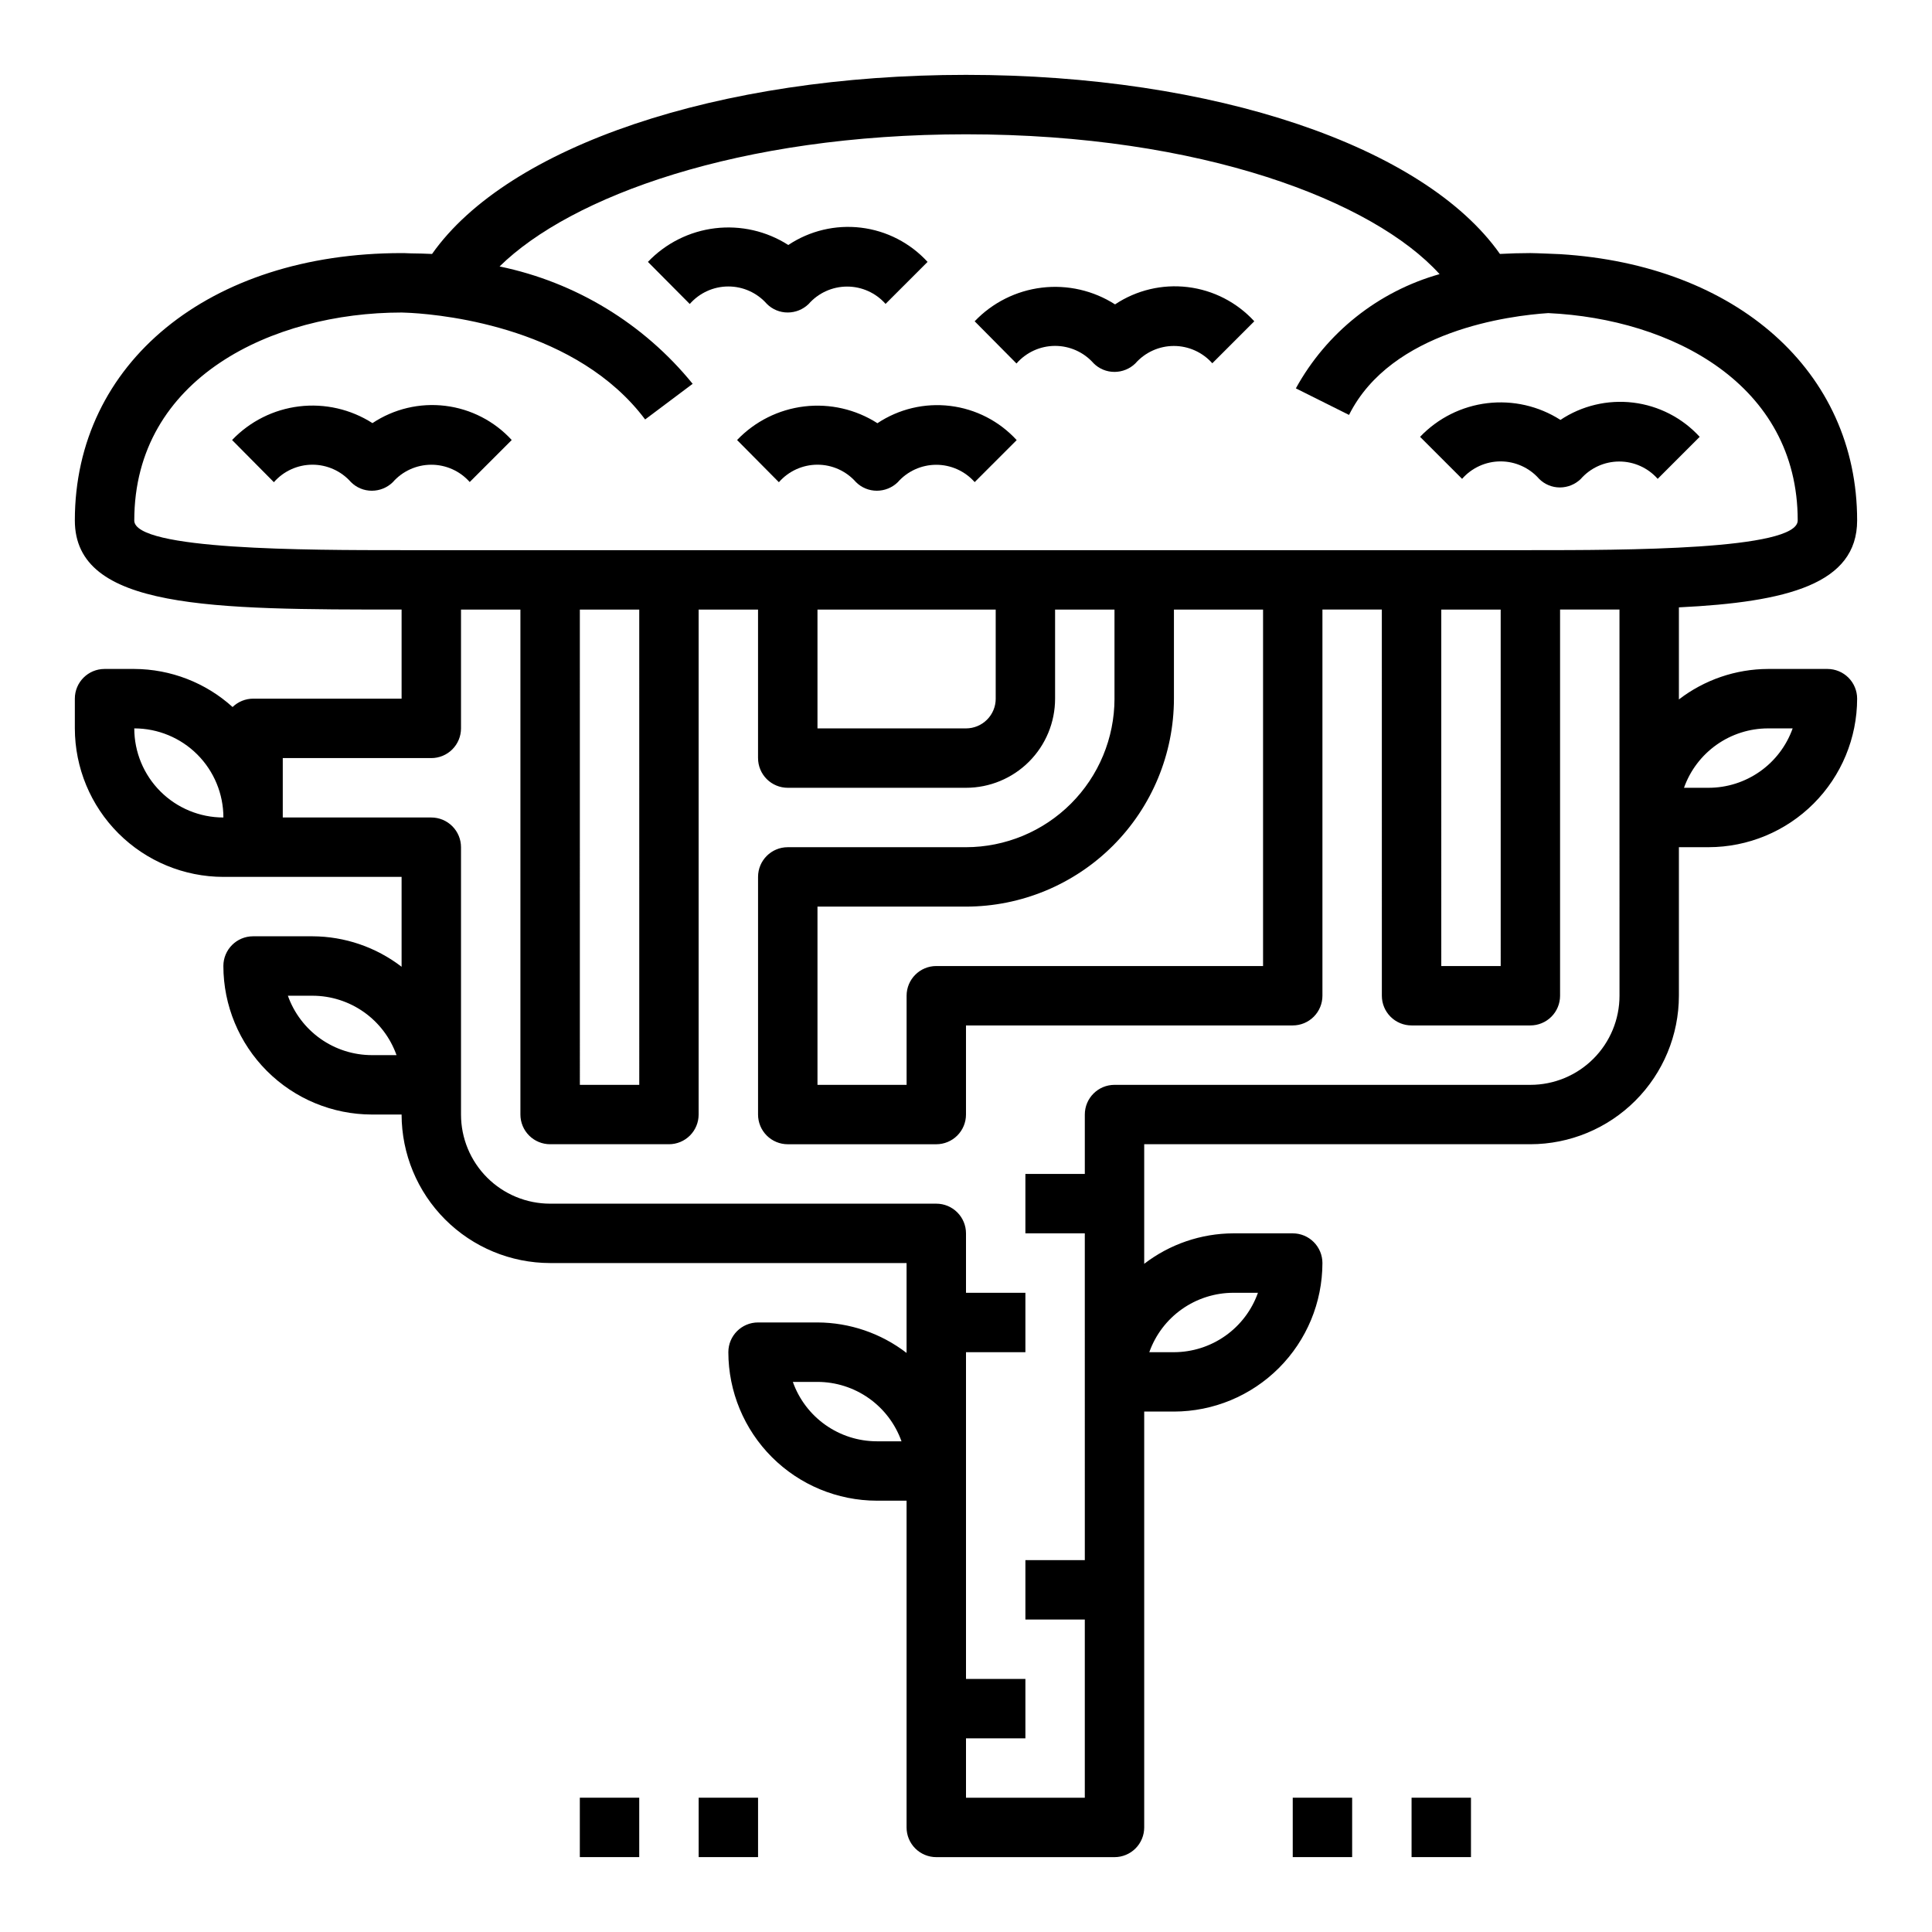 <?xml version="1.0" encoding="UTF-8"?>
<!-- Uploaded to: SVG Repo, www.svgrepo.com, Generator: SVG Repo Mixer Tools -->
<svg fill="#000000" width="800px" height="800px" version="1.1" viewBox="144 144 512 512" xmlns="http://www.w3.org/2000/svg">
 <g>
  <path d="m636.16 281.92c0-39.527-31.992-67.699-78.719-70.566 0 0-6.496-0.285-7.871-0.285-2.731 0-5.414 0.086-8.07 0.227-20.113-28.562-75.824-47.457-141.5-47.457-65.68 0-121.39 18.895-141.5 47.461-1.836-0.102-3.715-0.125-5.59-0.156-1.332-0.07-2.242-0.07-2.481-0.07-50.988 0-86.594 29.125-86.594 70.848 0 23.617 36.32 23.617 86.594 23.617v23.617l-39.359-0.004c-2.027 0.012-3.973 0.805-5.434 2.215-7.144-6.461-16.422-10.051-26.055-10.086h-7.871c-4.348 0-7.875 3.523-7.875 7.871v7.875c0.016 10.434 4.164 20.438 11.543 27.816s17.383 11.531 27.82 11.543h47.23v23.82c-6.773-5.211-15.07-8.047-23.617-8.078h-15.742c-4.348 0-7.871 3.527-7.871 7.875 0.012 10.434 4.16 20.438 11.539 27.816 7.379 7.379 17.383 11.531 27.82 11.543h7.871c0.012 10.434 4.164 20.438 11.543 27.816 7.379 7.379 17.383 11.531 27.816 11.543h94.465v23.82c-6.773-5.211-15.07-8.047-23.617-8.078h-15.742c-4.348 0-7.871 3.527-7.871 7.875 0.012 10.434 4.164 20.438 11.539 27.816 7.379 7.379 17.387 11.531 27.82 11.543h7.871v86.594c0 2.086 0.828 4.09 2.305 5.566 1.477 1.473 3.481 2.305 5.566 2.305h47.234c2.086 0 4.09-0.832 5.566-2.305 1.477-1.477 2.305-3.481 2.305-5.566v-110.21h7.871c10.438-0.012 20.441-4.164 27.82-11.543s11.527-17.383 11.539-27.816c0-2.086-0.828-4.09-2.305-5.566-1.477-1.477-3.477-2.305-5.566-2.305h-15.742c-8.547 0.027-16.844 2.867-23.617 8.074v-31.691h102.34c10.438-0.012 20.441-4.164 27.82-11.543 7.379-7.379 11.527-17.383 11.539-27.816v-39.359h7.875c10.434-0.016 20.438-4.164 27.816-11.543 7.379-7.379 11.531-17.383 11.543-27.82 0-2.086-0.832-4.09-2.305-5.566-1.477-1.473-3.481-2.305-5.566-2.305h-15.746c-8.543 0.031-16.844 2.867-23.617 8.078v-24.402c28.758-1.395 47.234-6.219 47.234-23.035zm-393.6 141.7c-4.883-0.004-9.645-1.52-13.633-4.34-3.984-2.82-7.004-6.801-8.637-11.402h6.523c4.883 0.004 9.645 1.523 13.633 4.34 3.988 2.82 7.004 6.801 8.637 11.402zm133.82 102.34c-4.883-0.004-9.645-1.52-13.633-4.34-3.984-2.816-7.004-6.801-8.637-11.402h6.523c4.883 0.004 9.645 1.523 13.633 4.34 3.988 2.82 7.004 6.805 8.641 11.402zm94.465-39.359h6.527-0.004c-1.633 4.602-4.648 8.586-8.637 11.402-3.988 2.82-8.75 4.336-13.633 4.344h-6.527 0.004c1.633-4.602 4.648-8.586 8.637-11.402 3.988-2.82 8.75-4.336 13.633-4.344zm141.7-149.57h6.527c-1.637 4.602-4.652 8.582-8.641 11.402-3.988 2.816-8.746 4.336-13.629 4.34h-6.527c1.633-4.602 4.652-8.582 8.637-11.402 3.988-2.82 8.75-4.336 13.633-4.34zm-432.96-55.105c0-37.855 36.715-55.105 70.848-55.105 0.875 0 1.699 0.094 2.566 0.109 9.59 0.566 43.988 4.258 61.969 28.23l12.594-9.445c-12.957-15.957-31.035-26.945-51.168-31.102 18.785-18.492 63.348-35.023 123.61-35.023 62.457 0 108 17.719 125.5 37.055-16.238 4.582-29.961 15.488-38.086 30.273l14.09 7.039c11.227-22.457 42.785-26.324 52.789-26.984 32.703 1.52 66.117 18.836 66.117 54.953 0 7.871-46.082 7.871-70.848 7.871h-299.14c-24.766 0-70.848 0-70.848-7.871zm346.37 23.617h15.742l0.004 94.465h-15.746zm-70.848 0h23.617v94.465h-86.594c-4.348 0-7.871 3.523-7.871 7.871v23.617h-23.617v-47.234h39.363c14.609-0.016 28.613-5.828 38.945-16.156 10.328-10.332 16.141-24.34 16.156-38.949zm-94.465 0h47.23v23.617l0.004-0.004c0 2.09-0.828 4.094-2.305 5.566-1.477 1.477-3.481 2.309-5.566 2.309h-39.363zm-62.977 0h15.742l0.004 125.95h-15.742zm-118.08 31.488c6.262 0 12.27 2.488 16.699 6.914 4.43 4.43 6.918 10.438 6.918 16.699-6.266 0-12.273-2.488-16.699-6.914-4.43-4.43-6.918-10.438-6.918-16.699zm393.6 70.848c0 6.262-2.488 12.27-6.918 16.699-4.43 4.43-10.434 6.918-16.699 6.918h-110.21c-4.348 0-7.871 3.523-7.871 7.871v15.742h-15.746v15.742h15.742l0.004 86.594h-15.746v15.742h15.742v47.23l-31.484 0.004v-15.742h15.742v-15.746h-15.742v-86.59h15.742v-15.746h-15.742v-15.742c0-2.09-0.832-4.09-2.309-5.566-1.477-1.477-3.477-2.305-5.566-2.305h-102.34c-6.262 0-12.27-2.488-16.699-6.918-4.426-4.43-6.914-10.438-6.914-16.699v-70.848c0-2.09-0.832-4.09-2.309-5.566-1.477-1.477-3.477-2.309-5.566-2.309h-39.359v-15.742h39.359c2.09 0 4.09-0.828 5.566-2.305 1.477-1.477 2.309-3.481 2.309-5.566v-31.488h15.742v133.82c0 2.086 0.828 4.09 2.305 5.566 1.477 1.477 3.481 2.305 5.566 2.305h31.488c2.09 0 4.09-0.828 5.566-2.305 1.477-1.477 2.305-3.481 2.305-5.566v-133.82h15.742v39.359h0.004c0 2.086 0.828 4.09 2.305 5.566 1.477 1.477 3.481 2.305 5.566 2.305h47.234c6.262 0 12.27-2.488 16.699-6.918 4.426-4.426 6.914-10.434 6.914-16.699v-23.613h15.742v23.617l0.004-0.004c-0.012 10.438-4.164 20.441-11.543 27.82s-17.383 11.527-27.816 11.543h-47.234c-4.348 0-7.871 3.523-7.871 7.871v62.977c0 2.086 0.828 4.09 2.305 5.566 1.477 1.477 3.481 2.305 5.566 2.305h39.359c2.09 0 4.09-0.828 5.566-2.305 1.477-1.477 2.309-3.481 2.309-5.566v-23.617h86.59c2.09 0 4.09-0.828 5.566-2.305s2.305-3.481 2.305-5.566v-102.34h15.742l0.004 102.34c0 2.086 0.828 4.09 2.305 5.566 1.477 1.477 3.481 2.305 5.566 2.305h31.488c2.09 0 4.09-0.828 5.566-2.305 1.477-1.477 2.305-3.481 2.305-5.566v-102.34h15.742z"/>
  <path d="m268.48 271.74 11.133-11.133v0.004c-4.606-5.027-10.859-8.242-17.625-9.062-6.769-0.824-13.605 0.805-19.281 4.582-5.758-3.684-12.617-5.254-19.406-4.438-6.785 0.82-13.078 3.969-17.797 8.918l11.078 11.176c2.57-2.938 6.285-4.625 10.191-4.637 3.902-0.008 7.625 1.664 10.211 4.59 1.473 1.488 3.481 2.32 5.574 2.309 2.055-0.004 4.031-0.805 5.512-2.238 2.566-2.941 6.281-4.637 10.188-4.652 3.91-0.012 7.633 1.656 10.223 4.582z"/>
  <path d="m347.2 224.51c1.473 1.484 3.477 2.316 5.566 2.305 2.059-0.004 4.031-0.805 5.512-2.234 2.57-2.938 6.285-4.629 10.191-4.637 3.906-0.008 7.625 1.664 10.211 4.59l11.133-11.133c-4.606-5.027-10.855-8.246-17.625-9.066-6.766-0.82-13.605 0.805-19.281 4.59-5.758-3.688-12.617-5.254-19.402-4.438-6.789 0.816-13.082 3.969-17.801 8.914l11.086 11.156c2.574-2.941 6.289-4.633 10.195-4.641 3.906-0.012 7.629 1.664 10.215 4.594z"/>
  <path d="m339.33 260.61 11.082 11.18 0.004-0.004c2.57-2.938 6.285-4.625 10.191-4.637 3.906-0.008 7.625 1.664 10.211 4.59 1.469 1.488 3.477 2.316 5.566 2.309 2.055-0.004 4.031-0.805 5.512-2.238 2.57-2.938 6.285-4.625 10.191-4.637 3.902-0.008 7.625 1.664 10.211 4.59l11.133-11.133v0.004c-4.606-5.027-10.855-8.242-17.625-9.062-6.769-0.824-13.605 0.805-19.281 4.582-5.754-3.684-12.609-5.258-19.395-4.445-6.785 0.816-13.078 3.961-17.801 8.902z"/>
  <path d="m433.79 240.25c1.469 1.488 3.477 2.316 5.566 2.309 2.055-0.004 4.031-0.805 5.508-2.234 2.574-2.941 6.289-4.629 10.191-4.641 3.906-0.008 7.629 1.664 10.215 4.59l11.133-11.133v0.004c-4.606-5.027-10.859-8.242-17.625-9.062-6.769-0.824-13.605 0.805-19.281 4.582-5.758-3.684-12.617-5.254-19.406-4.434-6.785 0.816-13.078 3.969-17.797 8.914l11.082 11.18h0.004c2.566-2.949 6.281-4.644 10.188-4.66 3.91-0.012 7.633 1.66 10.223 4.586z"/>
  <path d="m551.88 270.9c1.457 1.461 3.441 2.285 5.508 2.281 2.059-0.004 4.031-0.805 5.512-2.234 2.57-2.941 6.285-4.633 10.191-4.641 3.906-0.012 7.629 1.664 10.211 4.594l11.133-11.133c-4.602-5.027-10.855-8.246-17.621-9.07-6.769-0.82-13.609 0.805-19.281 4.582-5.762-3.684-12.621-5.25-19.41-4.43-6.785 0.816-13.078 3.973-17.793 8.918l11.137 11.133c2.578-2.938 6.297-4.625 10.207-4.625 3.906 0 7.629 1.688 10.207 4.625z"/>
  <path d="m486.59 620.41h15.742v15.742h-15.742z"/>
  <path d="m518.08 620.41h15.742v15.742h-15.742z"/>
  <path d="m329.15 620.41h15.742v15.742h-15.742z"/>
  <path d="m297.66 620.41h15.742v15.742h-15.742z"/>
 </g>
</svg>